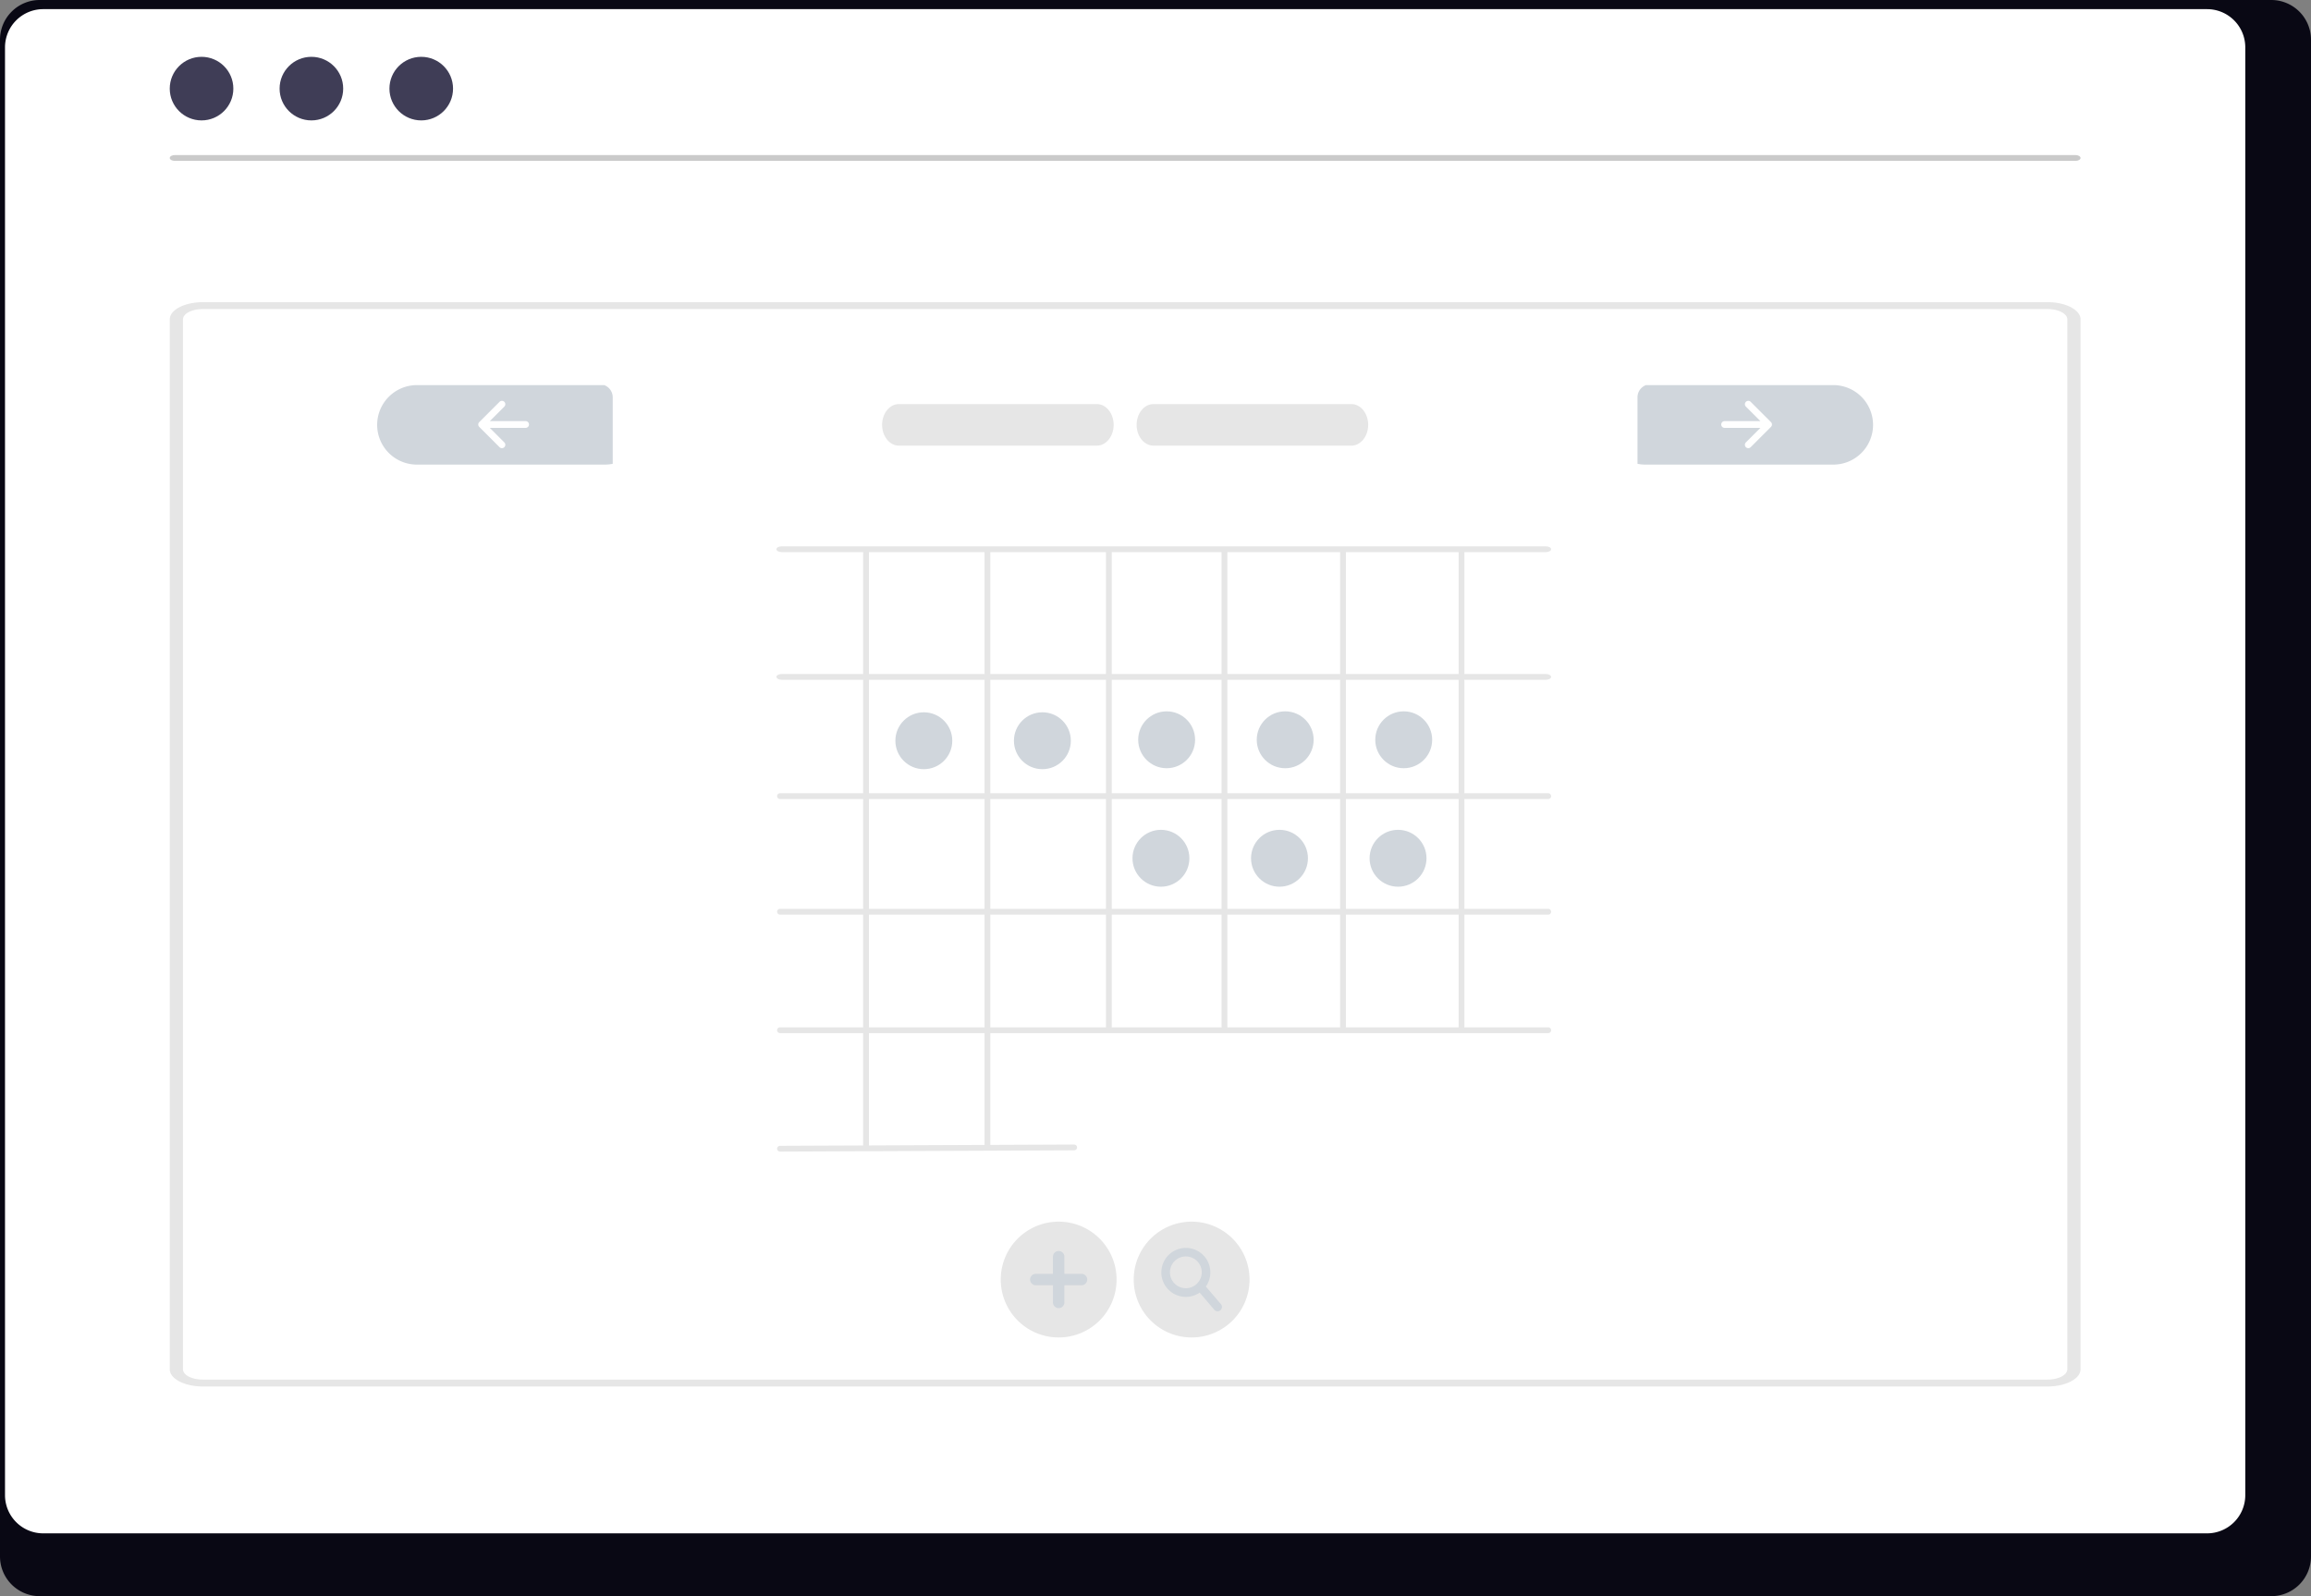 <svg xmlns="http://www.w3.org/2000/svg" width="799.468" height="552.327" viewBox="0 0 799.468 552.327" xmlns:xlink="http://www.w3.org/1999/xlink" role="img" artist="Katerina Limpitsouni" source="https://undraw.co/"><rect x="0" y="0" width="799.468" height="552.327" fill="#808080" stroke="none"/><g transform="translate(-560.266 -263.837)"><path d="M1352.3,232.384H580.059a13.747,13.747,0,0,0-13.613,13.848v524.66a13.74,13.74,0,0,0,13.613,13.819H1352.3a13.741,13.741,0,0,0,13.613-13.819V246.232a13.747,13.747,0,0,0-13.611-13.848Z" transform="translate(-6.18 31.453)" fill="#090814"/><path d="M1328.244,232.384h-748.6a13.225,13.225,0,0,0-13.2,13.223V746.614a13.219,13.219,0,0,0,13.2,13.2h748.6a13.219,13.219,0,0,0,13.2-13.2V245.608a13.224,13.224,0,0,0-13.192-13.223Z" transform="translate(-4.445 34.617)" fill="#fff"/><circle cx="11" cy="11" r="11" transform="translate(618.99 283.5)" fill="#3f3d56"/><circle cx="11" cy="11" r="11" transform="translate(656.99 283.5)" fill="#3f3d56"/><circle cx="11" cy="11" r="11" transform="translate(694.99 283.5)" fill="#3f3d56"/><path d="M858.7,740.25H201.133c-.953,0-1.726-.448-1.726-1s.773-1,1.726-1H858.7c.953,0,1.726.448,1.726,1S859.653,740.25,858.7,740.25Z" transform="translate(419.584 -420.75)" fill="#cacaca"/><g transform="translate(-478 203.609)"><path d="M1166.966,173.4H528.793a20.239,20.239,0,0,0-4.021.39c-4.453.87-7.4,3.091-7.4,5.573V542.649c0,3.292,5.115,5.961,11.423,5.962h638.172c6.308,0,11.421-2.67,11.423-5.962V179.358c0-3.292-5.115-5.961-11.423-5.962Zm6.854,369.253c-.006,1.974-3.071,3.574-6.854,3.577H528.793c-3.783,0-6.848-1.6-6.854-3.577V179.358c.006-1.974,3.071-3.574,6.854-3.577h638.172c3.783,0,6.848,1.6,6.854,3.577Z" transform="translate(579.62 -8.611)" fill="#e6e6e6"/><circle cx="9.843" cy="9.843" r="9.843" transform="translate(1432.013 306.375)" fill="#d0d6dc"/><circle cx="9.843" cy="9.843" r="9.843" transform="translate(1473.024 306.375)" fill="#d0d6dc"/><circle cx="9.843" cy="9.843" r="9.843" transform="translate(1348.013 306.705)" fill="#d0d6dc"/><circle cx="9.843" cy="9.843" r="9.843" transform="translate(1389.025 306.705)" fill="#d0d6dc"/><circle cx="9.843" cy="9.843" r="9.843" transform="translate(1430.038 347.375)" fill="#d0d6dc"/><circle cx="9.843" cy="9.843" r="9.843" transform="translate(1471.05 347.375)" fill="#d0d6dc"/><circle cx="9.843" cy="9.843" r="9.843" transform="translate(1512.063 347.375)" fill="#d0d6dc"/><path d="M853.517,341.574H589.222c-1.023,0-1.852-.448-1.852-1s.829-1,1.852-1H853.517c1.023,0,1.852.448,1.852,1S854.54,341.574,853.517,341.574Z" transform="translate(719.492 -46.117)" fill="#e6e6e6"/><path d="M853.517,297.4H589.222c-1.023,0-1.852-.448-1.852-1s.829-1,1.852-1H853.517c1.023,0,1.852.448,1.852,1S854.54,297.4,853.517,297.4Z" transform="translate(719.492 -46.117)" fill="#e6e6e6"/><path d="M854.369,382.837H588.607a1,1,0,0,1,0-2H854.369a1,1,0,0,1,0,2Z" transform="translate(719.492 -46.117)" fill="#e6e6e6"/><path d="M854.369,422.837H588.607a1,1,0,0,1,0-2H854.369a1,1,0,0,1,0,2Z" transform="translate(719.492 -46.117)" fill="#e6e6e6"/><path d="M854.369,463.837H588.607a1,1,0,0,1,0-2H854.369a1,1,0,0,1,0,2Z" transform="translate(719.492 -46.117)" fill="#e6e6e6"/><path d="M823.37,461.776V297.016c0-.342.448-.62,1-.62s1,.278,1,.62v164.76c0,.342-.448.62-1,.62S823.37,462.118,823.37,461.776Z" transform="translate(719.492 -46.117)" fill="#e6e6e6"/><path d="M782.37,461.776V297.016c0-.342.448-.62,1-.62s1,.278,1,.62v164.76c0,.342-.448.62-1,.62S782.37,462.118,782.37,461.776Z" transform="translate(719.492 -46.117)" fill="#e6e6e6"/><path d="M741.37,461.776V297.016c0-.342.448-.62,1-.62s1,.278,1,.62v164.76c0,.342-.448.62-1,.62S741.37,462.118,741.37,461.776Z" transform="translate(719.492 -46.117)" fill="#e6e6e6"/><path d="M701.37,461.776V297.016c0-.342.448-.62,1-.62s1,.278,1,.62v164.76c0,.342-.448.62-1,.62S701.37,462.118,701.37,461.776Z" transform="translate(719.492 -46.117)" fill="#e6e6e6"/><path d="M659.37,503.619V297.173a1.032,1.032,0,0,1,2,0V503.619a1.032,1.032,0,0,1-2,0Z" transform="translate(719.492 -46.117)" fill="#e6e6e6"/><path d="M617.37,503.619V297.173a1.032,1.032,0,0,1,2,0V503.619a1.032,1.032,0,0,1-2,0Z" transform="translate(719.492 -46.117)" fill="#e6e6e6"/><path d="M588.607,504.837a1,1,0,0,1,0-2l101.763-.441a1.026,1.026,0,0,1,1,1,1,1,0,0,1-1,1l-101.763.441Z" transform="translate(719.492 -46.117)" fill="#e6e6e6"/><g transform="translate(-20.201 6.832)"><path d="M711.335,579.6a20.035,20.035,0,1,1,20.035-20.035A20.035,20.035,0,0,1,711.335,579.6Z" transform="translate(713.366 -63.396)" fill="#e6e6e6"/><path d="M719.24,557.587h-5.929v-5.929a1.976,1.976,0,1,0-3.953,0v5.929h-5.929a1.976,1.976,0,0,0,0,3.953h5.929v5.929a1.976,1.976,0,0,0,3.953,0V561.54h5.929a1.976,1.976,0,1,0,0-3.953Z" transform="translate(713.366 -63.396)" fill="#d0d6dc"/><path d="M757.335,579.6a20.035,20.035,0,1,1,20.035-20.035A20.035,20.035,0,0,1,757.335,579.6Z" transform="translate(713.366 -63.396)" fill="#e6e6e6"/><path d="M767.475,568.089l-5.219-6.11a8.476,8.476,0,1,0-2.144,2.109l5.082,5.949a1.5,1.5,0,0,0,2.281-1.948Zm-17.641-11.026a5.5,5.5,0,1,1,5.5,5.5,5.5,5.5,0,0,1-5.5-5.5Z" transform="translate(713.366 -63.396)" fill="#d0d6dc"/></g><circle cx="9.843" cy="9.843" r="9.843" transform="translate(1514.024 306.375)" fill="#d0d6dc"/><path d="M600.861,188.884a13.757,13.757,0,0,1-14,13.509H521.887c-.235-.006-.471-.012-.706-.03a12.815,12.815,0,0,1-1.811-.248v-23a4.516,4.516,0,0,1,2.934-4.231h65.048a13.772,13.772,0,0,1,13.509,14Z" transform="translate(1085.37 18.604)" fill="#d0d6dc"/><path d="M556.871,180.668a1.17,1.17,0,0,0,0,1.655h0l5.023,5.023H549.508a1.17,1.17,0,0,0,0,2.34h12.386l-5.023,5.023a1.17,1.17,0,1,0,1.655,1.655h0l7.02-7.02a1.17,1.17,0,0,0,0-1.655l-7.02-7.02a1.17,1.17,0,0,0-1.655,0Z" transform="translate(1085.37 18.604)" fill="#fff"/><path d="M519.372,188.884a13.756,13.756,0,0,0,14,13.509h64.969c.235-.006.471-.012.706-.03a12.815,12.815,0,0,0,1.811-.248v-23a4.516,4.516,0,0,0-2.934-4.231H532.881a13.772,13.772,0,0,0-13.509,14Z" transform="translate(649.37 18.604)" fill="#d0d6dc"/><path d="M557.356,180.668a1.17,1.17,0,0,1,0,1.655h0l-5.023,5.023h12.386a1.17,1.17,0,0,1,0,2.34H552.333l5.023,5.023a1.17,1.17,0,1,1-1.655,1.655h0l-7.02-7.02a1.17,1.17,0,0,1,0-1.655l7.02-7.02a1.17,1.17,0,0,1,1.655,0Z" transform="translate(655.375 18.604)" fill="#fff"/><g transform="translate(6.973)"><path d="M777.661,245.6H709.184c-3.211,0-5.814-3.221-5.814-7.193s2.6-7.193,5.814-7.193h68.477c3.211,0,5.814,3.221,5.814,7.194S780.872,245.6,777.661,245.6Z" transform="translate(633.077 -31.164)" fill="#e6e6e6"/><path d="M777.661,245.6H709.184c-3.211,0-5.814-3.221-5.814-7.193s2.6-7.193,5.814-7.193h68.477c3.211,0,5.814,3.221,5.814,7.194S780.872,245.6,777.661,245.6Z" transform="translate(721.129 -31.164)" fill="#e6e6e6"/></g></g></g></svg>
